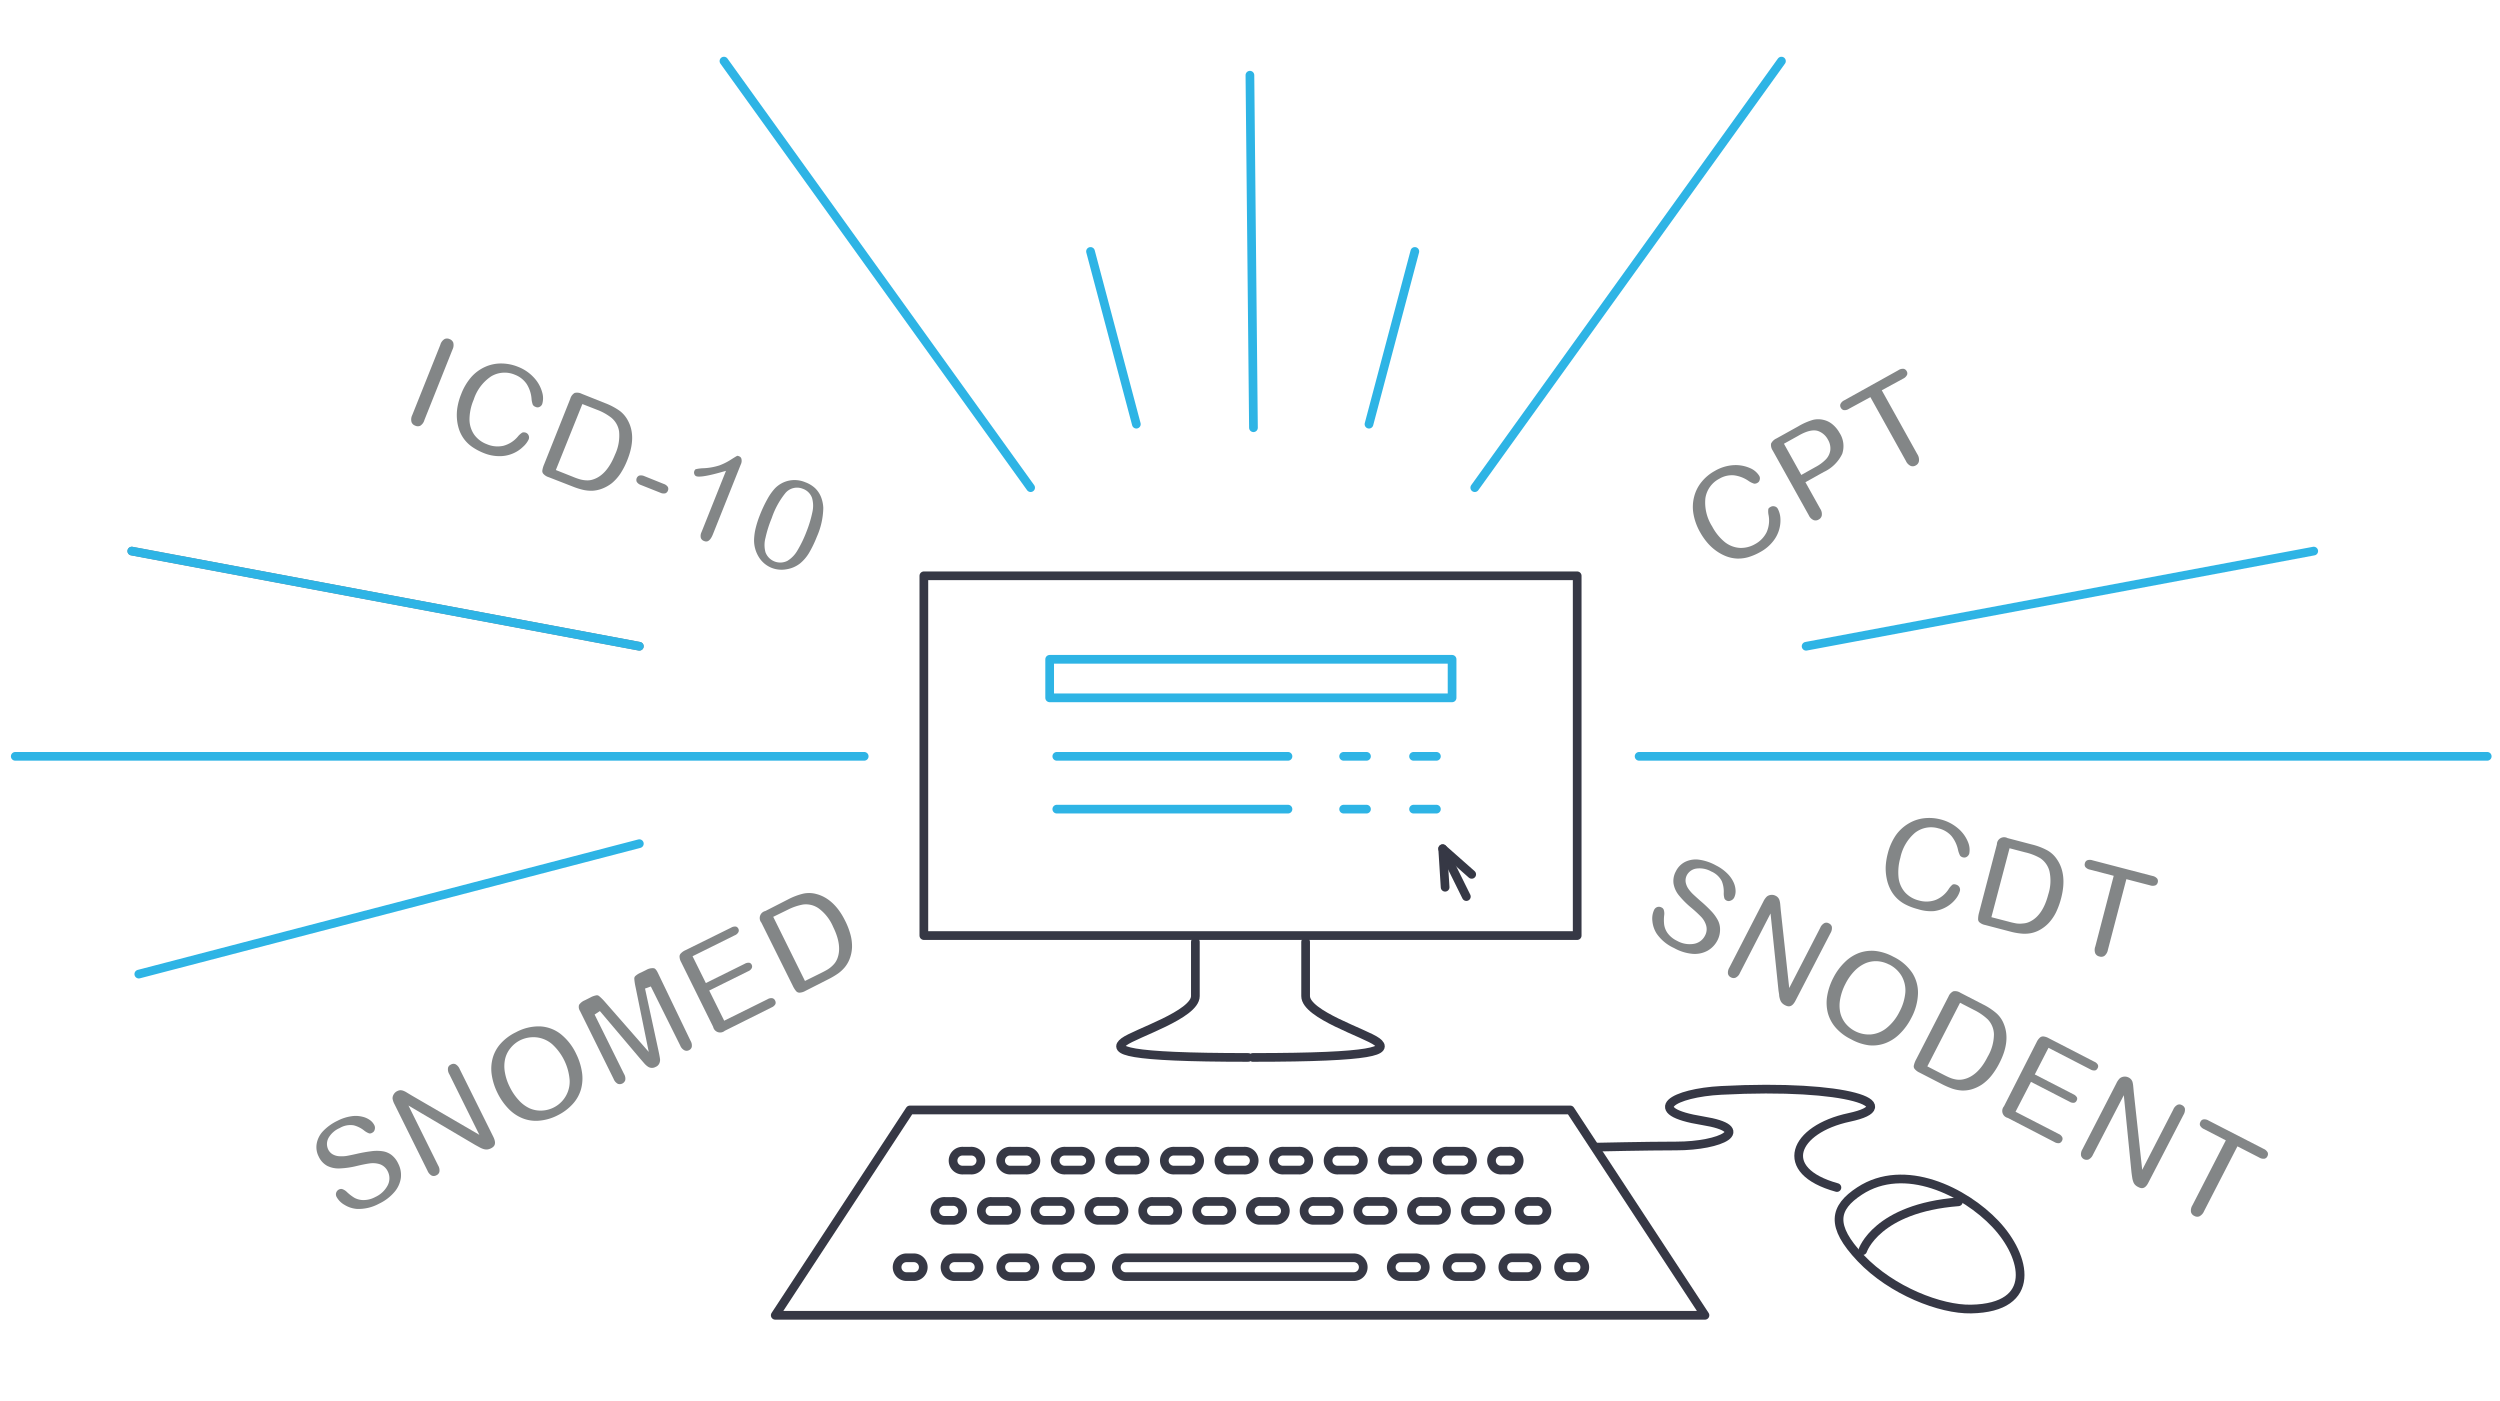 <svg id="Layer_1" data-name="Layer 1" xmlns="http://www.w3.org/2000/svg" viewBox="0 0 430.83 241.51"><defs><style>.cls-1{fill:#838687;}.cls-2,.cls-3,.cls-4{fill:none;stroke-linecap:round;stroke-linejoin:round;stroke-width:1.5px;}.cls-2{stroke:#2eb4e5;}.cls-3{stroke:#363845;}.cls-4{stroke:#838687;}</style></defs><title>asdf</title><path class="cls-1" d="M71.52,73.34a1,1,0,0,1-.6-.6,1.7,1.7,0,0,1,.12-1.2l4.84-12.11a1.67,1.67,0,0,1,.73-1,1,1,0,0,1,.85,0,1.07,1.07,0,0,1,.65.61,1.71,1.71,0,0,1-.13,1.2L73.14,72.38a1.7,1.7,0,0,1-.73,1A1.06,1.06,0,0,1,71.52,73.34Z"/><path class="cls-1" d="M71.93,72.33h0s.06-.14.15-.37L76.9,59.84a1.19,1.19,0,0,1,.2-.38s0,.18-.14.4L72.13,72a1.4,1.4,0,0,1-.23.4Z"/><path class="cls-1" d="M83.38,78.08a10,10,0,0,1-2-1.06A6.09,6.09,0,0,1,80,75.7a6,6,0,0,1-.9-1.73,7.72,7.72,0,0,1-.36-1.89,8.3,8.3,0,0,1,.11-2,10.7,10.7,0,0,1,.62-2.14A9.89,9.89,0,0,1,81.2,65a7.08,7.08,0,0,1,2.37-1.76,6.64,6.64,0,0,1,2.77-.6,7.78,7.78,0,0,1,2.9.56,7.26,7.26,0,0,1,2.82,1.93,6,6,0,0,1,1.38,2.5,3.51,3.51,0,0,1,0,2,.9.9,0,0,1-.48.5.72.72,0,0,1-.64,0,.91.91,0,0,1-.49-.36,3.66,3.66,0,0,1-.23-1.07,5.57,5.57,0,0,0-.84-2.53,4.32,4.32,0,0,0-2-1.58,4.53,4.53,0,0,0-4.12.27,7.61,7.61,0,0,0-3,4,8.76,8.76,0,0,0-.73,3.4,4.64,4.64,0,0,0,.82,2.66,4.74,4.74,0,0,0,2.17,1.63,4.66,4.66,0,0,0,2.87.27,4.88,4.88,0,0,0,2.45-1.56,3.21,3.21,0,0,1,.77-.7s.21-.12.61,0a.85.85,0,0,1,.5.48.89.89,0,0,1,0,.7A4,4,0,0,1,90.13,77a5.54,5.54,0,0,1-1.65,1.11,5.72,5.72,0,0,1-2.3.5A7.14,7.14,0,0,1,83.38,78.08Z"/><path class="cls-1" d="M79.81,71q0-.37.09-.75a9.2,9.2,0,0,1,.56-1.92A8.75,8.75,0,0,1,82,65.69a4,4,0,0,1,.35-.36,10.49,10.49,0,0,0-1.85,3.13A11.22,11.22,0,0,0,79.81,71Z"/><path class="cls-1" d="M94.57,82.24a2.05,2.05,0,0,1-.94-.59.72.72,0,0,1-.17-.56A4.29,4.29,0,0,1,93.78,80l4.5-11.28a1.7,1.7,0,0,1,.74-1,1.74,1.74,0,0,1,1.22.14l4.06,1.62a11.38,11.38,0,0,1,2.48,1.31,5,5,0,0,1,1.45,1.73c1,1.86.93,4.13-.12,6.76a12.67,12.67,0,0,1-1.19,2.33,7.8,7.8,0,0,1-1.46,1.64,6.46,6.46,0,0,1-1.8,1,5.49,5.49,0,0,1-1.54.32,6.48,6.48,0,0,1-1.62-.15,12.5,12.5,0,0,1-1.87-.6ZM95.79,81l2.87,1.14a11.81,11.81,0,0,0,1.28.46,4.86,4.86,0,0,0,1.13.18,3,3,0,0,0,1.21-.18c1.53-.51,2.78-1.94,3.7-4.24a7.68,7.68,0,0,0,.71-4A3.79,3.79,0,0,0,105.37,72a9.33,9.33,0,0,0-2.45-1.37l-2.56-1Z"/><path class="cls-1" d="M94.58,81a4.47,4.47,0,0,1,.22-.66l4.5-11.27a1.41,1.41,0,0,1,.17-.35h0L94.6,81.05Zm9.87,1.61A9.62,9.62,0,0,0,107,78.81a10.56,10.56,0,0,0,.84-3.59,9,9,0,0,1-.74,3.65A12.42,12.42,0,0,1,106,81a6.91,6.91,0,0,1-1.25,1.41Z"/><path class="cls-1" d="M110.45,83.58a1.35,1.35,0,0,1-.72-.55.82.82,0,0,1,.42-1.07,1.44,1.44,0,0,1,.91.1l3.31,1.33a1.37,1.37,0,0,1,.73.54.77.77,0,0,1,0,.63.74.74,0,0,1-.43.45,1.33,1.33,0,0,1-.9-.11Z"/><path class="cls-1" d="M110.66,83.07a1,1,0,0,1-.44-.28s0-.07,0-.17.08-.14.12-.15.13,0,.5.1l3.32,1.32c.37.15.43.27.43.27s0,.08,0,.2-.08.13-.12.14a.89.89,0,0,1-.5-.11Z"/><path class="cls-1" d="M121.32,93.23a.9.9,0,0,1-.54-.52,1.47,1.47,0,0,1,.11-1l4.22-10.57-1.07.3c-3,.84-3.82.72-4.05.63a.54.54,0,0,1-.33-.36.68.68,0,0,1,0-.54c.11-.28.24-.31.28-.32a6.69,6.69,0,0,1,1.34-.16,10.56,10.56,0,0,0,2.68-.48,10.23,10.23,0,0,0,2-1c.76-.48,1-.62,1.1-.66h0a.87.87,0,0,1,.32.09.6.6,0,0,1,.39.43,1.43,1.43,0,0,1-.12,1l-4.79,12C122.25,93.6,121.6,93.34,121.32,93.23Z"/><path class="cls-1" d="M121.52,92.72c-.18-.08-.21-.15-.23-.2s-.06-.23.11-.64L126,80.28l-2.13.6c-3,.83-3.64.66-3.71.64s0-.16,0-.18v0a10.12,10.12,0,0,1,1.14-.12,9.42,9.42,0,0,0,5-1.56c.47-.3.74-.46.88-.54a.05.05,0,0,1,0,0,.74.74,0,0,1,0,.68l-4.8,12C122,92.89,121.66,92.77,121.52,92.72Z"/><path class="cls-1" d="M133,97.87A4.59,4.59,0,0,1,130.77,96a5.48,5.48,0,0,1-.82-3,10,10,0,0,1,.28-2,17.3,17.3,0,0,1,.73-2.26,22.51,22.51,0,0,1,1.28-2.72,9.38,9.38,0,0,1,1.32-1.87A4.74,4.74,0,0,1,136,82.82a4.8,4.8,0,0,1,2.81.3,5,5,0,0,1,1.65,1,4.39,4.39,0,0,1,1,1.46,5.81,5.81,0,0,1,.42,1.94,12.77,12.77,0,0,1-1.12,5,19.77,19.77,0,0,1-1.35,2.79,7,7,0,0,1-1.55,1.8,5.07,5.07,0,0,1-2.35,1A4.71,4.71,0,0,1,133,97.87Zm5.39-13.62a2.62,2.62,0,0,0-3.08.77A13.91,13.91,0,0,0,133,89.27a20.14,20.14,0,0,0-1.08,3.41,4.73,4.73,0,0,0,0,2.5,2.72,2.72,0,0,0,3.78,1.47,5,5,0,0,0,1.73-1.8A20.61,20.61,0,0,0,139,91.58,20.2,20.2,0,0,0,140,88.25a4.9,4.9,0,0,0-.06-2.44A2.6,2.6,0,0,0,138.4,84.25Z"/><path class="cls-1" d="M133.21,97.36a4.09,4.09,0,0,1-2-1.61,4.82,4.82,0,0,1-.73-2.67,8.82,8.82,0,0,1,.26-1.86,15,15,0,0,1,.71-2.19,24,24,0,0,1,1.24-2.66A9,9,0,0,1,134,84.62a4.17,4.17,0,0,1,2.14-1.27,4.26,4.26,0,0,1,2.5.28,4.65,4.65,0,0,1,1.47.91,3.79,3.79,0,0,1,.89,1.28,5.49,5.49,0,0,1,.37,1.76,12,12,0,0,1-1.08,4.75A18.14,18.14,0,0,1,138.94,95a6.37,6.37,0,0,1-1.42,1.65,4.58,4.58,0,0,1-2.09.94A4.08,4.08,0,0,1,133.21,97.36Zm5.39-13.61a3.16,3.16,0,0,0-3.68.89,14.34,14.34,0,0,0-2.48,4.43,21,21,0,0,0-1.11,3.51,5.31,5.31,0,0,0,0,2.77A3.27,3.27,0,0,0,136,97.13a5.59,5.59,0,0,0,1.93-2,22.77,22.77,0,0,0,1.61-3.36,19.4,19.4,0,0,0,1.08-3.43,5.14,5.14,0,0,0-.08-2.73A3.12,3.12,0,0,0,138.6,83.75Z"/><path class="cls-1" d="M65.31,207.44a7.44,7.44,0,0,1-3.75.9,4.71,4.71,0,0,1-2.18-.7,3.51,3.51,0,0,1-1.39-1.4.93.93,0,0,1,.44-1.26.79.79,0,0,1,.56-.06,2.1,2.1,0,0,1,.79.5,7.55,7.55,0,0,0,1.3,1,3.27,3.27,0,0,0,1.58.39,4.23,4.23,0,0,0,2-.52,4.51,4.51,0,0,0,2.11-1.94,2.63,2.63,0,0,0,.07-2.45,2.39,2.39,0,0,0-1.36-1.26,3.92,3.92,0,0,0-1.76-.15c-.58.08-1.3.22-2.22.44a14.78,14.78,0,0,1-3,.43,4.34,4.34,0,0,1-2.12-.45,3.48,3.48,0,0,1-1.46-1.6,3.55,3.55,0,0,1-.35-2.18A4.18,4.18,0,0,1,55.61,195a8.47,8.47,0,0,1,2.56-1.86,7.61,7.61,0,0,1,2.36-.77,4.89,4.89,0,0,1,1.89.07,3.66,3.66,0,0,1,1.35.6,2.4,2.4,0,0,1,.74.87,1,1,0,0,1,.06.76.77.77,0,0,1-.45.55.69.69,0,0,1-.5.1,3,3,0,0,1-.85-.48,4.83,4.83,0,0,0-1.81-.91,3.59,3.59,0,0,0-2.42.47A4.07,4.07,0,0,0,56.67,196a2.2,2.2,0,0,0-.11,2.09,1.93,1.93,0,0,0,.87.89,2.65,2.65,0,0,0,1.16.28,5.54,5.54,0,0,0,1.16-.06c.34-.06.89-.17,1.65-.34a24.9,24.9,0,0,1,2.55-.46,6.68,6.68,0,0,1,2,0,3.36,3.36,0,0,1,1.51.63,4,4,0,0,1,1.17,1.5,4.27,4.27,0,0,1,.45,2.46,4.71,4.71,0,0,1-1.08,2.4A7.93,7.93,0,0,1,65.31,207.44Z"/><path class="cls-1" d="M67.79,201.37a3.49,3.49,0,0,0-2-1.8l-.38-.11.35,0a2.29,2.29,0,0,1,1,.43,3,3,0,0,1,.84,1.11,3.79,3.79,0,0,1,.18.42Z"/><path class="cls-1" d="M84.6,197.9a2,2,0,0,1-.61.19,1.67,1.67,0,0,1-.58-.05,3.32,3.32,0,0,1-.71-.29l-.82-.45-11.49-6.78,5.12,10.34a1.57,1.57,0,0,1,.21,1.09.89.89,0,0,1-.52.59.92.92,0,0,1-.79.06,1.65,1.65,0,0,1-.73-.83L68,190.32a3.12,3.12,0,0,1-.35-1,1.28,1.28,0,0,1,.2-.73,1.36,1.36,0,0,1,.59-.55,1.42,1.42,0,0,1,.53-.16,1.36,1.36,0,0,1,.49.08,3,3,0,0,1,.63.31l.83.5,11.69,6.8-5.18-10.45a1.62,1.62,0,0,1-.22-1.1.82.82,0,0,1,.49-.56.88.88,0,0,1,.78-.07,1.68,1.68,0,0,1,.74.85L85,195.88C85.63,197.16,85.18,197.61,84.6,197.9Z"/><path class="cls-1" d="M84.35,197.41a1.72,1.72,0,0,1-.42.14,1,1,0,0,1-.38,0,3.18,3.18,0,0,1-.59-.24l-.81-.45-13.06-7.71,5.93,12a1.06,1.06,0,0,1,.17.7.37.37,0,0,1-.23.25.36.36,0,0,1-.34,0,1.19,1.19,0,0,1-.45-.56L68.5,190.08a2.64,2.64,0,0,1-.29-.83.7.7,0,0,1,.12-.41.79.79,0,0,1,.36-.34.77.77,0,0,1,.31-.1.92.92,0,0,1,.29,0,3,3,0,0,1,.53.27l.82.5,13.28,7.72-6-12.08a1.23,1.23,0,0,1-.18-.72s0-.13.2-.21.28-.07.33,0,.23.12.46.58l5.77,11.67C85,197.09,84.69,197.24,84.35,197.41Z"/><path class="cls-1" d="M96.09,192.21a8.51,8.51,0,0,1-3.19.92,6.22,6.22,0,0,1-2.84-.41,7,7,0,0,1-2.42-1.64,10.62,10.62,0,0,1-1.91-2.74,10.4,10.4,0,0,1-1-3.2,7,7,0,0,1,.21-2.91,6.24,6.24,0,0,1,1.39-2.44,8.44,8.44,0,0,1,2.6-1.91,8.25,8.25,0,0,1,4.16-1,6.27,6.27,0,0,1,3.52,1.31,9.53,9.53,0,0,1,2.69,3.44,10.7,10.7,0,0,1,1,3.19,7.07,7.07,0,0,1-.18,2.91,6.3,6.3,0,0,1-1.39,2.49A8.69,8.69,0,0,1,96.09,192.21Zm-6.47-12.93A5,5,0,0,0,88,180.59a4.58,4.58,0,0,0-.94,1.85,5.85,5.85,0,0,0-.06,2.3,8.86,8.86,0,0,0,.85,2.58,9.41,9.41,0,0,0,1.54,2.27A5.82,5.82,0,0,0,91.27,191a4.69,4.69,0,0,0,2.06.39,5,5,0,0,0,4.84-5.21,9.36,9.36,0,0,0-3-6.22,5,5,0,0,0-2.7-1.19A5.23,5.23,0,0,0,89.62,179.28Z"/><path class="cls-1" d="M99.25,186.73c0-.2,0-.4,0-.61a9.27,9.27,0,0,0-1.07-3.94,9.59,9.59,0,0,0-2.34-3.1,5.72,5.72,0,0,0-.49-.37,5,5,0,0,1,.56.38,8.54,8.54,0,0,1,2.38,3,9.53,9.53,0,0,1,.93,2.86A5.91,5.91,0,0,1,99.25,186.73Zm-9.63,4.55a6.31,6.31,0,0,1-1.2-1,9.47,9.47,0,0,1-1.71-2.45,9.09,9.09,0,0,1-.9-2.86,6.64,6.64,0,0,1,0-1.33,8.83,8.83,0,0,0,.09,1.24,11,11,0,0,0,2.69,5.43A7.75,7.75,0,0,0,89.62,191.28Z"/><path class="cls-1" d="M118.7,181a.86.86,0,0,1-.75,0,1.54,1.54,0,0,1-.72-.81L112.16,170l-1,.36,2.3,10.63c.14.67.24,1.17.28,1.49a1.47,1.47,0,0,1-.12.78,1.18,1.18,0,0,1-.65.61,1.29,1.29,0,0,1-.7.16,1.24,1.24,0,0,1-.61-.21,3.26,3.26,0,0,1-.6-.53l-.68-.78-7-8.27-.91.6,5.07,10.24a1.53,1.53,0,0,1,.21,1.07,1,1,0,0,1-1.27.63,1.57,1.57,0,0,1-.72-.82l-5.81-11.74a1.27,1.27,0,0,1-.16-1.05,2.23,2.23,0,0,1,1-.79l.93-.47a3.29,3.29,0,0,1,1.09-.39.59.59,0,0,1,.45.15,8.8,8.8,0,0,1,1,1l7.54,8.61-2.28-11.21a9.65,9.65,0,0,1-.21-1.4.61.61,0,0,1,.15-.44,3.32,3.32,0,0,1,1-.63l.93-.46a2.18,2.18,0,0,1,1.22-.29c.32,0,.58.44.74.76L119,179.36a1.55,1.55,0,0,1,.21,1.08A.89.89,0,0,1,118.7,181Z"/><path class="cls-1" d="M110.48,169.94l0-.08c-.1-.49-.14-.79-.17-1a4.2,4.2,0,0,1,.51-.28l.93-.46a1.92,1.92,0,0,1,.41-.16l.08.14.51,1Zm-9.63,3.8a.77.77,0,0,1-.06-.15,1.88,1.88,0,0,1,.37-.23l.93-.46a4.2,4.2,0,0,1,.53-.23c.17.16.39.4.68.73l.06.06-2,1.32Z"/><path class="cls-1" d="M124.9,177.64a1.23,1.23,0,0,1-2-.68l-5.52-11.16a2.08,2.08,0,0,1-.27-.92.73.73,0,0,1,.18-.53,2.37,2.37,0,0,1,.77-.57l7.94-3.92a1.3,1.3,0,0,1,.83-.18.68.68,0,0,1,.42.38.65.65,0,0,1,0,.58,1.2,1.2,0,0,1-.64.55l-7.26,3.6,2.29,4.62,6.72-3.33a1.25,1.25,0,0,1,.79-.16.61.61,0,0,1,.4.36.66.66,0,0,1,0,.56,1.16,1.16,0,0,1-.6.53l-6.73,3.33,2.58,5.2,7.49-3.71a1.21,1.21,0,0,1,.84-.16.71.71,0,0,1,.45.41.73.73,0,0,1,.05.59,1.26,1.26,0,0,1-.64.57Z"/><path class="cls-1" d="M124.06,176.8a1.52,1.52,0,0,1-.2-.33l-5.52-11.15a2,2,0,0,1-.14-.36l0,0,5.87,11.85Z"/><path class="cls-1" d="M138.8,170.76a2.22,2.22,0,0,1-1.07.31.78.78,0,0,1-.52-.25,4.38,4.38,0,0,1-.62-1L131.21,159a1.24,1.24,0,0,1,.68-2L135.8,155a11.37,11.37,0,0,1,2.64-1,4.77,4.77,0,0,1,2.25.07c2,.52,3.7,2.06,4.95,4.6a12.35,12.35,0,0,1,.94,2.45,7.61,7.61,0,0,1,.25,2.18,6.25,6.25,0,0,1-.43,2,5.26,5.26,0,0,1-.79,1.36,6.33,6.33,0,0,1-1.19,1.11,13.67,13.67,0,0,1-1.7,1Zm-.08-1.71,2.77-1.37c.52-.26.92-.47,1.2-.65a4.8,4.8,0,0,0,.88-.72,3.2,3.2,0,0,0,.68-1c.64-1.48.42-3.37-.68-5.59a7.65,7.65,0,0,0-2.49-3.18,3.84,3.84,0,0,0-2.7-.66,9.71,9.71,0,0,0-2.65.91L133.25,158Z"/><path class="cls-1" d="M137.91,170a4.83,4.83,0,0,1-.34-.6l-5.38-10.88a3.19,3.19,0,0,1-.15-.36l0,0,5.86,11.85Zm7.79-6.27a9.53,9.53,0,0,0-1.15-4.46,10.36,10.36,0,0,0-2.11-3,8.82,8.82,0,0,1,2.22,3,11.4,11.4,0,0,1,.86,2.23,6.18,6.18,0,0,1,.21,1.87A2.56,2.56,0,0,1,145.7,163.68Z"/><path class="cls-1" d="M303.39,95.11a10.15,10.15,0,0,1-2.08.9,6.4,6.4,0,0,1-1.91.25,6.08,6.08,0,0,1-1.91-.39,7.82,7.82,0,0,1-1.7-.92,8.43,8.43,0,0,1-1.51-1.37A11,11,0,0,1,293,91.75a9.83,9.83,0,0,1-1.17-3.23,7,7,0,0,1,.13-2.94,6.59,6.59,0,0,1,1.28-2.53,7.62,7.62,0,0,1,2.27-1.89,7.21,7.21,0,0,1,3.27-1,6.17,6.17,0,0,1,2.81.51A3.42,3.42,0,0,1,303.17,82a.86.86,0,0,1,.08.69.73.73,0,0,1-.37.51.92.92,0,0,1-.59.15,3.54,3.54,0,0,1-1-.5,5.65,5.65,0,0,0-2.49-.94,4.25,4.25,0,0,0-2.52.6,4.53,4.53,0,0,0-2.39,3.37,7.66,7.66,0,0,0,1.17,4.84,8.77,8.77,0,0,0,2.18,2.7,4.63,4.63,0,0,0,2.57,1,4.82,4.82,0,0,0,2.64-.65,4.71,4.71,0,0,0,2-2.06,5,5,0,0,0,.34-2.9,3.08,3.08,0,0,1-.06-1c0-.06,0-.25.41-.46a.88.88,0,0,1,.69-.08.82.82,0,0,1,.55.43,4,4,0,0,1,.43,1.48,5.8,5.8,0,0,1-.18,2,5.74,5.74,0,0,1-1.07,2.1A7.14,7.14,0,0,1,303.39,95.11Z"/><path class="cls-1" d="M295.63,93.41c-.18-.17-.36-.36-.53-.55A10.79,10.79,0,0,1,294,91.22a9,9,0,0,1-1-2.87,4.1,4.1,0,0,1-.06-.49,10.6,10.6,0,0,0,1.26,3.4A11.46,11.46,0,0,0,295.63,93.41Z"/><path class="cls-1" d="M313.42,89.53a1,1,0,0,1-.88.1,1.64,1.64,0,0,1-.83-.84L305.5,77.65a1.73,1.73,0,0,1-.29-1.2,1.9,1.9,0,0,1,.93-.89l3.76-2.09a10.88,10.88,0,0,1,2.56-1.12,3.84,3.84,0,0,1,1.75,0,3.73,3.73,0,0,1,1.54.74A5.15,5.15,0,0,1,317,74.58a4.19,4.19,0,0,1,.47,3.64,6.59,6.59,0,0,1-3.18,3.12l-3.16,1.76,2.55,4.57a1.64,1.64,0,0,1,.27,1.17A1,1,0,0,1,313.42,89.53Zm-3-7.68,2.45-1.37a7.08,7.08,0,0,0,1.75-1.28,2.84,2.84,0,0,0,.8-1.61,2.94,2.94,0,0,0-.41-1.83,3.08,3.08,0,0,0-1.75-1.5c-.82-.24-1.93,0-3.38.85l-2.45,1.36Z"/><path class="cls-1" d="M312.85,88.59s-.07-.13-.19-.33l-6.21-11.15a2.82,2.82,0,0,1-.16-.34l0,0,6.38,11.47a1.14,1.14,0,0,1,.16.37Zm3.68-11.07a4.11,4.11,0,0,0-.57-2.29,4.16,4.16,0,0,0-1.87-1.82,2.72,2.72,0,0,1,1,.5,4.25,4.25,0,0,1,1,1.2A3.37,3.37,0,0,1,316.53,77.52Z"/><path class="cls-1" d="M330.16,80.2a1,1,0,0,1-.87.1,1.7,1.7,0,0,1-.84-.86l-6.12-11-3.68,2a1.38,1.38,0,0,1-.91.24.78.78,0,0,1-.5-.4.72.72,0,0,1-.07-.65,1.36,1.36,0,0,1,.67-.65l9.31-5.18a1.35,1.35,0,0,1,.92-.24.77.77,0,0,1,.51.4.72.72,0,0,1,.07.63,1.39,1.39,0,0,1-.69.67l-3.67,2,6.12,11a1.75,1.75,0,0,1,.29,1.17A1,1,0,0,1,330.16,80.2Z"/><path class="cls-1" d="M329.61,79.25s-.09-.13-.21-.34L323,67.42l.05,0,6.4,11.49a1.71,1.71,0,0,1,.16.37Z"/><path class="cls-1" d="M330.5,156.67a10.17,10.17,0,0,1-2.13-.8,6,6,0,0,1-1.55-1.14,5.85,5.85,0,0,1-1.11-1.6,7.26,7.26,0,0,1-.59-1.83,8.57,8.57,0,0,1-.15-2,11.15,11.15,0,0,1,.35-2.2,9.83,9.83,0,0,1,1.38-3.14,7.14,7.14,0,0,1,2.14-2,6.62,6.62,0,0,1,2.67-.94,7.81,7.81,0,0,1,2.95.2,7.34,7.34,0,0,1,3,1.56,6,6,0,0,1,1.68,2.31,3.46,3.46,0,0,1,.23,2,1,1,0,0,1-.42.56.79.79,0,0,1-.63.11.91.91,0,0,1-.53-.3,4.16,4.16,0,0,1-.36-1,5.65,5.65,0,0,0-1.14-2.4,4.33,4.33,0,0,0-2.24-1.31,4.5,4.5,0,0,0-4.05.78,7.7,7.7,0,0,0-2.51,4.3,9,9,0,0,0-.3,3.47,4.64,4.64,0,0,0,1.15,2.53,4.75,4.75,0,0,0,2.35,1.35,4.61,4.61,0,0,0,2.88-.09,4.83,4.83,0,0,0,2.24-1.86,3.4,3.4,0,0,1,.67-.78c.05,0,.2-.15.62,0a.94.94,0,0,1,.56.42.91.91,0,0,1,.09.69,4,4,0,0,1-.72,1.36,5.53,5.53,0,0,1-1.49,1.31,5.85,5.85,0,0,1-2.22.78A7.3,7.3,0,0,1,330.5,156.67Z"/><path class="cls-1" d="M326.07,150.07a6.42,6.42,0,0,1,0-.76,9.46,9.46,0,0,1,.31-2,8.62,8.62,0,0,1,1.22-2.79c.1-.14.2-.28.3-.4a10.63,10.63,0,0,0-1.44,3.33A11.47,11.47,0,0,0,326.07,150.07Z"/><path class="cls-1" d="M342.12,159.41a2.13,2.13,0,0,1-1-.47.7.7,0,0,1-.23-.53,4.25,4.25,0,0,1,.17-1.15l3.07-11.75a1.24,1.24,0,0,1,1.83-1.08l4.23,1.11a10.9,10.9,0,0,1,2.62,1,4.78,4.78,0,0,1,1.66,1.54c1.2,1.72,1.44,4,.73,6.71a13.41,13.41,0,0,1-.9,2.47,7.74,7.74,0,0,1-1.25,1.81,6.36,6.36,0,0,1-1.65,1.25,5.26,5.26,0,0,1-1.49.51,5.81,5.81,0,0,1-1.62.05,11.1,11.1,0,0,1-1.93-.36Zm1.06-1.35,3,.78a13.58,13.58,0,0,0,1.33.3,4.31,4.31,0,0,0,1.14,0,3,3,0,0,0,1.18-.32c1.46-.7,2.53-2.27,3.15-4.67a7.71,7.71,0,0,0,.21-4,3.83,3.83,0,0,0-1.61-2.27,9.39,9.39,0,0,0-2.6-1l-2.67-.7Z"/><path class="cls-1" d="M342,158.21a4.11,4.11,0,0,1,.13-.67l3.06-11.75a1.92,1.92,0,0,1,.13-.36h0L342,158.22Zm10,.37a9.6,9.6,0,0,0,2-4.12,10.43,10.43,0,0,0,.39-3.67,8.93,8.93,0,0,1-.28,3.72,11.77,11.77,0,0,1-.82,2.25,6.61,6.61,0,0,1-1.06,1.55Z"/><path class="cls-1" d="M361.79,164.83a1,1,0,0,1-.7-.52,1.68,1.68,0,0,1,0-1.21l3.17-12.17-4.07-1.06a1.38,1.38,0,0,1-.82-.46.75.75,0,0,1-.08-.63.73.73,0,0,1,.39-.52,1.37,1.37,0,0,1,.93,0l10.32,2.69a1.41,1.41,0,0,1,.83.47.78.78,0,0,1,.09.64.74.74,0,0,1-.39.51,1.38,1.38,0,0,1-.95,0l-4.07-1.06-3.18,12.17a1.74,1.74,0,0,1-.6,1.05A1,1,0,0,1,361.79,164.83Z"/><path class="cls-1" d="M362,163.77s0-.17.09-.39l3.32-12.73h.05l-3.32,12.73a1.32,1.32,0,0,1-.14.38Z"/><path class="cls-1" d="M288.5,163.38a7.31,7.31,0,0,1-3-2.48,4.8,4.8,0,0,1-.74-2.17,3.53,3.53,0,0,1,.31-1.95.93.93,0,0,1,.54-.47.91.91,0,0,1,.73.08.69.69,0,0,1,.38.41,2.1,2.1,0,0,1,.07.94,7.19,7.19,0,0,0,0,1.61,3.36,3.36,0,0,0,.62,1.5,4.32,4.32,0,0,0,1.59,1.28,4.45,4.45,0,0,0,2.81.54,2.62,2.62,0,0,0,2-1.4,2.33,2.33,0,0,0,.2-1.83,3.65,3.65,0,0,0-.92-1.51,22.16,22.16,0,0,0-1.67-1.53,15.24,15.24,0,0,1-2.13-2.15,4.35,4.35,0,0,1-.89-2,3.48,3.48,0,0,1,.42-2.12,3.57,3.57,0,0,1,1.54-1.58,4.21,4.21,0,0,1,2.36-.41,8.39,8.39,0,0,1,3,1,7.5,7.5,0,0,1,2,1.44,5.13,5.13,0,0,1,1.07,1.56,3.72,3.72,0,0,1,.31,1.45,2.51,2.51,0,0,1-.25,1.1,1.07,1.07,0,0,1-.59.51.81.81,0,0,1-.71,0,.79.79,0,0,1-.37-.35,3,3,0,0,1-.12-1,4.86,4.86,0,0,0-.34-2,3.62,3.62,0,0,0-1.82-1.67,4.05,4.05,0,0,0-2.45-.51,2.21,2.21,0,0,0-1.75,1.15,2,2,0,0,0-.2,1.23,2.92,2.92,0,0,0,.46,1.11,6.38,6.38,0,0,0,.74.88c.25.24.67.62,1.25,1.14a23.89,23.89,0,0,1,1.89,1.77,7.24,7.24,0,0,1,1.19,1.61,3.36,3.36,0,0,1,.39,1.58A4,4,0,0,1,296,162a4.28,4.28,0,0,1-1.7,1.82,4.6,4.6,0,0,1-2.58.56A7.89,7.89,0,0,1,288.5,163.38Z"/><path class="cls-1" d="M294.84,161.77a3.44,3.44,0,0,0,.28-2.65c0-.13-.08-.25-.13-.38.06.1.12.2.17.3a2.43,2.43,0,0,1,.26,1.09,3,3,0,0,1-.39,1.33c-.07.14-.15.27-.23.4Z"/><path class="cls-1" d="M307.62,173.23a1.86,1.86,0,0,1-.51-.37,1.57,1.57,0,0,1-.31-.5,4.22,4.22,0,0,1-.19-.74c0-.31-.08-.61-.12-.93l-1.37-13.27-5.28,10.26a1.54,1.54,0,0,1-.75.81.92.92,0,0,1-.79-.06.89.89,0,0,1-.51-.6,1.62,1.62,0,0,1,.23-1.08l5.85-11.36a3,3,0,0,1,.62-.89,1.33,1.33,0,0,1,.71-.28,1.35,1.35,0,0,1,.79.15,1.22,1.22,0,0,1,.44.34,1.19,1.19,0,0,1,.23.43,3.54,3.54,0,0,1,.13.69l.09,1,1.46,13.44,5.34-10.37a1.62,1.62,0,0,1,.74-.83.86.86,0,0,1,.76.06.89.89,0,0,1,.51.59,1.68,1.68,0,0,1-.24,1.09l-6,11.58C308.83,173.63,308.2,173.53,307.62,173.23Z"/><path class="cls-1" d="M307.87,172.75a1.6,1.6,0,0,1-.36-.26,1.32,1.32,0,0,1-.2-.33,3,3,0,0,1-.15-.62c-.05-.3-.09-.6-.13-.91l-1.55-15.09-6.13,11.89c-.21.43-.39.53-.45.55a.37.37,0,0,1-.35,0c-.17-.09-.2-.17-.22-.25a1.16,1.16,0,0,1,.18-.7l5.85-11.36a2.51,2.51,0,0,1,.49-.73.73.73,0,0,1,.4-.14.82.82,0,0,1,.49.09.8.8,0,0,1,.26.18.94.94,0,0,1,.14.26,3.27,3.27,0,0,1,.1.58l.09,1L308,172.11l6.17-12a1.31,1.31,0,0,1,.47-.58c.05,0,.12,0,.3,0s.22.19.23.24a1.2,1.2,0,0,1-.2.71l-6,11.58C308.5,173.07,308.21,172.92,307.87,172.75Z"/><path class="cls-1" d="M319,179.1a8.38,8.38,0,0,1-2.65-2,6.39,6.39,0,0,1-1.35-2.52,7.16,7.16,0,0,1-.12-2.93,10.65,10.65,0,0,1,1.07-3.16,10.2,10.2,0,0,1,2-2.71,7,7,0,0,1,2.46-1.57,6.49,6.49,0,0,1,2.79-.33,8.62,8.62,0,0,1,3.09,1,8.18,8.18,0,0,1,3.24,2.76,6.29,6.29,0,0,1,1,3.61,9.55,9.55,0,0,1-1.17,4.21,10.36,10.36,0,0,1-2,2.73,7,7,0,0,1-2.44,1.58,6.26,6.26,0,0,1-2.83.37A8.61,8.61,0,0,1,319,179.1Zm6.55-12.88a5.09,5.09,0,0,0-2-.57,4.67,4.67,0,0,0-2.05.34,6,6,0,0,0-1.89,1.32,9,9,0,0,0-1.57,2.22,9.35,9.35,0,0,0-.91,2.59,6,6,0,0,0,0,2.36,4.68,4.68,0,0,0,.92,1.9,5.23,5.23,0,0,0,4.33,1.89,5,5,0,0,0,2.73-1.1,8.34,8.34,0,0,0,2.24-2.83,8.6,8.6,0,0,0,1-3.29,5,5,0,0,0-.65-2.87A5.2,5.2,0,0,0,325.58,166.22Z"/><path class="cls-1" d="M325.31,178.39a5.48,5.48,0,0,0,.49-.35,9.23,9.23,0,0,0,2.55-3.2,9.65,9.65,0,0,0,1.1-3.72c0-.21,0-.41,0-.62,0,.23,0,.45,0,.68a8.7,8.7,0,0,1-1.05,3.73,9.43,9.43,0,0,1-1.75,2.45A6.36,6.36,0,0,1,325.31,178.39Zm-9.38-5a6.29,6.29,0,0,1,.07-1.55A9.74,9.74,0,0,1,317,169a9.18,9.18,0,0,1,1.77-2.42,6,6,0,0,1,1-.82,8.62,8.62,0,0,0-.94.81,10,10,0,0,0-1.76,2.49,9.85,9.85,0,0,0-1,2.9A7,7,0,0,0,315.93,173.35Z"/><path class="cls-1" d="M330.81,184.85a2.3,2.3,0,0,1-.89-.68.72.72,0,0,1-.1-.57,4.11,4.11,0,0,1,.42-1.08l5.55-10.79a1.71,1.71,0,0,1,.83-.9,1.66,1.66,0,0,1,1.21.25l3.88,2a11,11,0,0,1,2.34,1.54,4.81,4.81,0,0,1,1.28,1.86c.79,1.94.54,4.2-.76,6.71a12.55,12.55,0,0,1-1.41,2.21,7.76,7.76,0,0,1-1.61,1.5,6.62,6.62,0,0,1-1.89.86,5.49,5.49,0,0,1-1.56.17,6.62,6.62,0,0,1-1.6-.3,14.52,14.52,0,0,1-1.81-.78Zm1.33-1.08,2.74,1.41c.52.27.93.46,1.23.58a4.63,4.63,0,0,0,1.11.29,3.3,3.3,0,0,0,1.22-.07c1.58-.36,3-1.66,4.09-3.86a7.74,7.74,0,0,0,1.09-3.89,3.85,3.85,0,0,0-1.08-2.57,9.6,9.6,0,0,0-2.31-1.59l-2.45-1.26Z"/><path class="cls-1" d="M330.93,183.65a5.76,5.76,0,0,1,.28-.63l5.56-10.79a2.29,2.29,0,0,1,.2-.33h0L331,183.67Zm9.67,2.55a9.61,9.61,0,0,0,2.91-3.58,10.2,10.2,0,0,0,1.17-3.5,8.76,8.76,0,0,1-1.08,3.57,11.93,11.93,0,0,1-1.29,2,6.54,6.54,0,0,1-1.37,1.28Z"/><path class="cls-1" d="M346,192.65a1.23,1.23,0,0,1-.65-2L351,179.55a2.37,2.37,0,0,1,.58-.77.83.83,0,0,1,.54-.17,2.26,2.26,0,0,1,.91.29l7.87,4.06a1.21,1.21,0,0,1,.64.56.65.65,0,0,1-.06.57.66.66,0,0,1-.43.38,1.26,1.26,0,0,1-.83-.19l-7.2-3.71-2.36,4.59,6.67,3.43a1.32,1.32,0,0,1,.6.54.62.62,0,0,1-.06.54.64.64,0,0,1-.42.37,1.18,1.18,0,0,1-.78-.17L350,186.44l-2.66,5.15,7.44,3.83a1.18,1.18,0,0,1,.62.58.69.69,0,0,1-.06.61.72.72,0,0,1-.45.39,1.29,1.29,0,0,1-.83-.18Z"/><path class="cls-1" d="M346.12,191.47a2.35,2.35,0,0,1,.15-.35l5.7-11.07a1.66,1.66,0,0,1,.2-.32h0l-6.06,11.76Z"/><path class="cls-1" d="M368.46,204.55a1.78,1.78,0,0,1-.52-.37,1.39,1.39,0,0,1-.3-.5,3.49,3.49,0,0,1-.19-.74c-.05-.3-.09-.61-.13-.92L366,188.74,360.68,199a1.62,1.62,0,0,1-.76.82,1,1,0,0,1-1.29-.67,1.63,1.63,0,0,1,.23-1.08l5.85-11.36a3,3,0,0,1,.61-.89,1.42,1.42,0,0,1,1.51-.13,1.32,1.32,0,0,1,.44.34,1.37,1.37,0,0,1,.23.43,4.62,4.62,0,0,1,.12.69l.09,1,1.46,13.45,5.35-10.38a1.58,1.58,0,0,1,.74-.83.84.84,0,0,1,.75.06.93.93,0,0,1,.52.59,1.7,1.7,0,0,1-.25,1.09l-6,11.58C369.67,205,369,204.85,368.46,204.55Z"/><path class="cls-1" d="M368.71,204.07a1.41,1.41,0,0,1-.37-.26,1,1,0,0,1-.19-.33,3,3,0,0,1-.16-.62l-.12-.91-1.56-15.09-6.12,11.89c-.22.43-.39.53-.46.55a.35.35,0,0,1-.34,0c-.18-.09-.21-.17-.23-.25a1.25,1.25,0,0,1,.18-.7L365.19,187a2.4,2.4,0,0,1,.5-.73.78.78,0,0,1,.39-.14.8.8,0,0,1,.49.09.63.63,0,0,1,.27.19.85.85,0,0,1,.13.25,2.66,2.66,0,0,1,.1.58l.09,1,1.67,15.26,6.17-12a1.38,1.38,0,0,1,.47-.58s.11-.05.29,0,.22.18.23.23a1.14,1.14,0,0,1-.19.71l-6,11.58C369.34,204.39,369.05,204.24,368.71,204.07Z"/><path class="cls-1" d="M378.15,209.54a1,1,0,0,1-.57-.66,1.71,1.71,0,0,1,.25-1.18l5.75-11.18-3.73-1.93a1.41,1.41,0,0,1-.71-.63.75.75,0,0,1,.07-.63.7.7,0,0,1,.49-.42,1.35,1.35,0,0,1,.91.2l9.48,4.87a1.42,1.42,0,0,1,.71.64.76.76,0,0,1-.06.65.71.71,0,0,1-.49.41,1.38,1.38,0,0,1-.93-.21l-3.74-1.92-5.75,11.17a1.74,1.74,0,0,1-.82.9A1,1,0,0,1,378.15,209.54Z"/><path class="cls-1" d="M378.64,208.56s.05-.15.16-.36l6-11.7.06,0-6,11.69a1.59,1.59,0,0,1-.21.34Z"/><line class="cls-2" x1="282.47" y1="130.34" x2="428.63" y2="130.34"/><line class="cls-2" x1="2.63" y1="130.34" x2="148.93" y2="130.34"/><polygon class="cls-3" points="293.82 226.67 133.6 226.67 156.8 191.28 270.61 191.28 293.82 226.67"/><path class="cls-3" d="M339.67,225.59c-5.24.1-13.68-3.15-19-8.76s-4.59-8.71-.21-11.58c7.74-5.08,18.14.08,23.43,5.69S351.25,225.37,339.67,225.59Z"/><path class="cls-3" d="M275,197.69s8.81-.2,13.86-.2c7.76,0,13.54-2.9,4.56-4.35-10.41-1.68-5-4.8,3.2-5.23,22.07-1.16,31.66,2.61,22.07,4.65s-12.63,9.19-2.13,12.09"/><path class="cls-3" d="M321,215.52s2.37-7.31,16.49-8.41"/><rect class="cls-3" x="159.21" y="99.23" width="112.59" height="62"/><polyline class="cls-3" points="249.04 152.9 248.62 146.26 253.62 150.68"/><line class="cls-3" x1="248.62" y1="146.26" x2="252.7" y2="154.51"/><line class="cls-2" x1="182.12" y1="130.34" x2="221.96" y2="130.34"/><line class="cls-2" x1="231.55" y1="130.34" x2="235.49" y2="130.34"/><line class="cls-2" x1="243.6" y1="130.34" x2="247.54" y2="130.34"/><line class="cls-2" x1="182.12" y1="139.44" x2="221.96" y2="139.44"/><line class="cls-2" x1="231.55" y1="139.44" x2="235.49" y2="139.44"/><line class="cls-2" x1="243.6" y1="139.44" x2="247.54" y2="139.44"/><rect class="cls-2" x="180.89" y="113.62" width="69.35" height="6.64"/><path class="cls-3" d="M206,162.32v9.34c0,3.2-10.33,6.39-12.3,7.87s0,2.7,21.4,2.7"/><path class="cls-3" d="M225,162.32v9.34c0,3.2,10.33,6.39,12.3,7.87s0,2.7-21.4,2.7"/><line class="cls-2" x1="254.15" y1="84.04" x2="307" y2="10.53"/><line class="cls-2" x1="235.92" y1="73.1" x2="243.82" y2="43.33"/><line class="cls-2" x1="177.61" y1="84.04" x2="124.76" y2="10.53"/><line class="cls-2" x1="195.83" y1="73.1" x2="187.93" y2="43.33"/><line class="cls-2" x1="216.01" y1="73.71" x2="215.4" y2="12.96"/><line class="cls-4" x1="110.18" y1="111.37" x2="22.71" y2="94.97"/><line class="cls-2" x1="110.18" y1="111.37" x2="22.71" y2="94.97"/><line class="cls-2" x1="398.73" y1="94.97" x2="311.25" y2="111.37"/><line class="cls-2" x1="110.18" y1="145.39" x2="23.92" y2="167.87"/><path class="cls-3" d="M164.13,210.3h-1.26a1.63,1.63,0,1,1,0-3.25h1.26a1.63,1.63,0,1,1,0,3.25Z"/><path class="cls-3" d="M256.83,210.3H254.3a1.63,1.63,0,1,1,0-3.25h2.53a1.63,1.63,0,1,1,0,3.25Zm-9.28,0H245a1.63,1.63,0,1,1,0-3.25h2.52a1.63,1.63,0,1,1,0,3.25Zm-9.27,0h-2.52a1.63,1.63,0,1,1,0-3.25h2.52a1.63,1.63,0,1,1,0,3.25Zm-9.26,0h-2.53a1.63,1.63,0,1,1,0-3.25H229a1.63,1.63,0,1,1,0,3.25Zm-9.27,0h-2.53a1.63,1.63,0,1,1,0-3.25h2.53a1.63,1.63,0,1,1,0,3.25Zm-9.27,0H208a1.63,1.63,0,1,1,0-3.25h2.53a1.63,1.63,0,1,1,0,3.25Zm-9.27,0h-2.53a1.63,1.63,0,1,1,0-3.25h2.53a1.63,1.63,0,1,1,0,3.25Zm-9.27,0h-2.53a1.63,1.63,0,1,1,0-3.25h2.53a1.63,1.63,0,1,1,0,3.25Zm-9.27,0h-2.53a1.63,1.63,0,1,1,0-3.25h2.53a1.63,1.63,0,1,1,0,3.25Zm-9.27,0h-2.53a1.63,1.63,0,1,1,0-3.25h2.53a1.63,1.63,0,1,1,0,3.25Z"/><path class="cls-3" d="M264.83,210.3h-1.27a1.63,1.63,0,1,1,0-3.25h1.27a1.63,1.63,0,1,1,0,3.25Z"/><path class="cls-3" d="M167.31,201.64H166a1.63,1.63,0,1,1,0-3.25h1.27a1.63,1.63,0,1,1,0,3.25Z"/><path class="cls-3" d="M252,201.64h-2.56a1.63,1.63,0,1,1,0-3.25H252a1.63,1.63,0,1,1,0,3.25Zm-9.4,0H240a1.63,1.63,0,1,1,0-3.25h2.57a1.63,1.63,0,1,1,0,3.25Zm-9.41,0h-2.56a1.63,1.63,0,1,1,0-3.25h2.56a1.63,1.63,0,1,1,0,3.25Zm-9.4,0h-2.57a1.63,1.63,0,1,1,0-3.25h2.57a1.63,1.63,0,1,1,0,3.25Zm-9.41,0h-2.56a1.63,1.63,0,1,1,0-3.25h2.56a1.63,1.63,0,1,1,0,3.25Zm-9.4,0h-2.57a1.63,1.63,0,1,1,0-3.25h2.57a1.63,1.63,0,1,1,0,3.25Zm-9.41,0H193a1.63,1.63,0,1,1,0-3.25h2.56a1.63,1.63,0,1,1,0,3.25Zm-9.4,0h-2.57a1.63,1.63,0,1,1,0-3.25h2.57a1.63,1.63,0,1,1,0,3.25Zm-9.41,0h-2.56a1.63,1.63,0,1,1,0-3.25h2.56a1.63,1.63,0,1,1,0,3.25Z"/><path class="cls-3" d="M260.05,201.64h-1.26a1.63,1.63,0,1,1,0-3.25h1.26a1.63,1.63,0,1,1,0,3.25Z"/><path class="cls-3" d="M157.49,220h-1.27a1.62,1.62,0,1,1,0-3.24h1.27a1.62,1.62,0,1,1,0,3.24Z"/><path class="cls-3" d="M263.23,220h-2.62a1.62,1.62,0,1,1,0-3.24h2.62a1.62,1.62,0,1,1,0,3.24Zm-9.61,0H251a1.62,1.62,0,1,1,0-3.24h2.62a1.62,1.62,0,1,1,0,3.24ZM244,220h-2.62a1.62,1.62,0,1,1,0-3.24H244a1.62,1.62,0,1,1,0,3.24Zm-57.67,0H183.7a1.62,1.62,0,1,1,0-3.24h2.63a1.62,1.62,0,1,1,0,3.24Zm-9.62,0h-2.62a1.62,1.62,0,1,1,0-3.24h2.62a1.62,1.62,0,1,1,0,3.24Zm-9.61,0h-2.62a1.62,1.62,0,1,1,0-3.24h2.62a1.62,1.62,0,1,1,0,3.24Z"/><path class="cls-3" d="M271.49,220h-1.27a1.62,1.62,0,1,1,0-3.24h1.27a1.62,1.62,0,1,1,0,3.24Z"/><path class="cls-3" d="M233.28,220H194a1.62,1.62,0,1,1,0-3.24h39.31a1.62,1.62,0,1,1,0,3.24Z"/></svg>